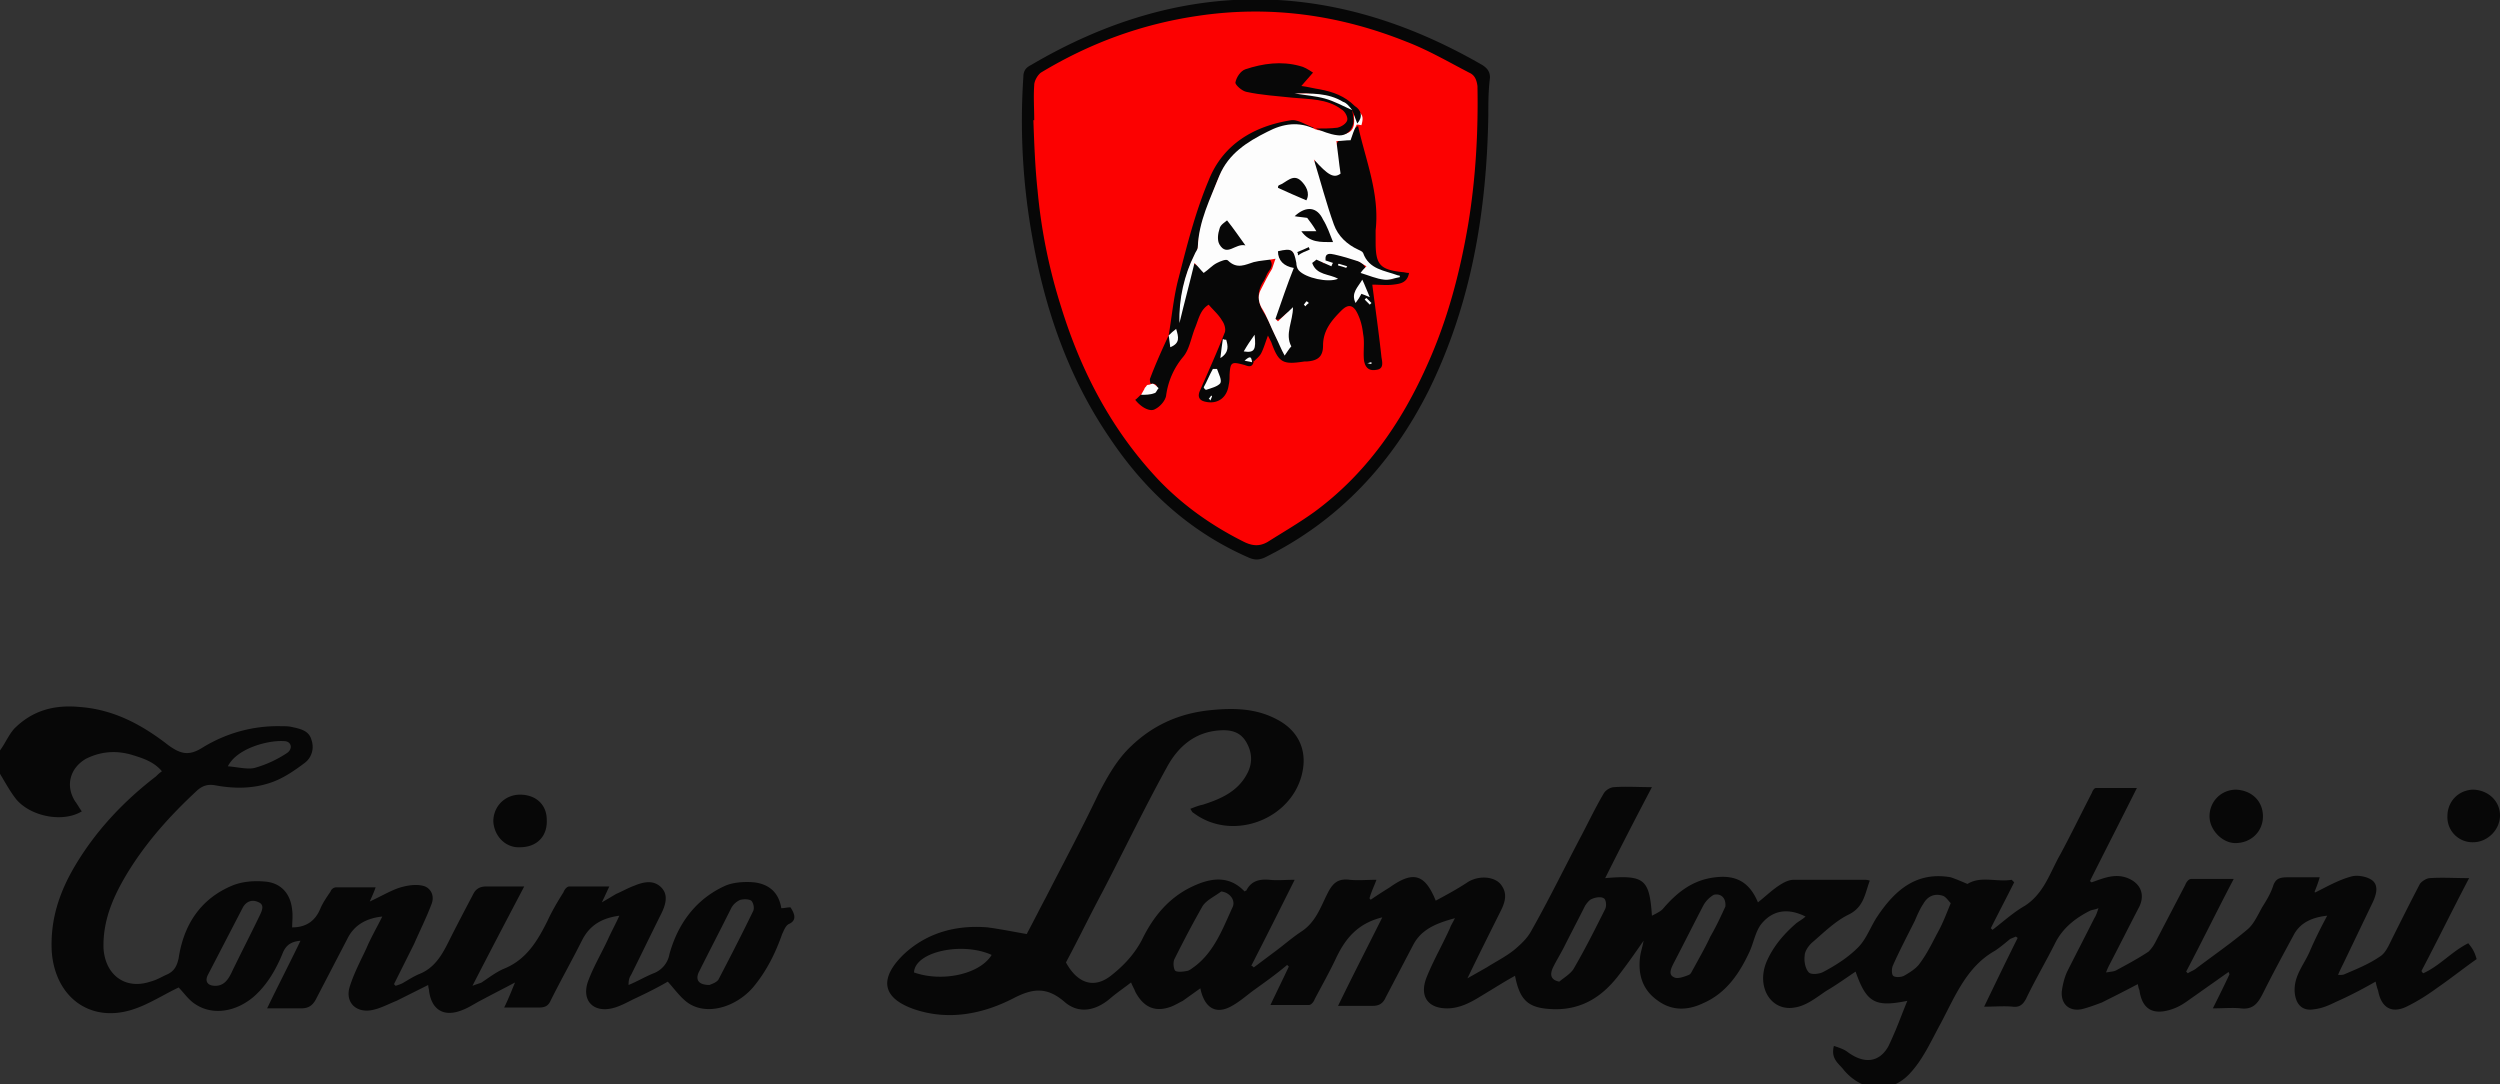 <svg version="1.1" id="Слой_1" xmlns="http://www.w3.org/2000/svg" x="0" y="0" width="299.5" height="129.9" style="enable-background:new 0 0 299.5 129.9" xml:space="preserve">
  <rect width="100%" height="100%" fill="#333333" stroke="none"/>
  <style>
    .st0{fill:#070707}.st2{fill:#fdfdfd}
  </style>
  <path class="st0" d="M94.7 108.7c-.4 0-.7.1-1.1.1-.3-1.9-1.5-2.9-3.3-3.1-1.2-.1-2.6 0-3.6.5-3.4 1.6-5.5 4.5-6.5 8.1a3 3 0 0 1-1.9 2.3c-1 .4-2 1-3 1.4 0-.6.1-.9.3-1.2 1.2-2.4 2.4-4.9 3.6-7.3.5-1 .9-2.2.1-3.1-.9-1-2.1-.8-3.3-.3-.8.3-1.5.7-2.2 1-.5.3-1 .6-1.7 1 .4-.8.6-1.3.9-1.9h-4.8c-.3 0-.6.4-.7.7-.7 1.1-1.4 2.3-1.9 3.4-1.2 2.4-2.5 4.6-5.1 5.7-1 .4-1.9 1.1-2.8 1.7-.2.1-.6.2-1.1.4 2.1-4.1 4.1-7.9 6.2-11.9h-4.6c-.7 0-1.2.3-1.5.9-1 1.9-2 3.8-3 5.8-.8 1.6-1.7 3.1-3.5 3.8-.7.3-1.3.7-2 1.1-.2.1-.5.2-.8.3l-.2-.2 2.4-4.8c.7-1.6 1.5-3.2 2.1-4.8.4-1-.1-2-1.1-2.2-.9-.2-2 0-2.9.3-1.1.4-2.1 1-3.4 1.6.3-.7.5-1.1.7-1.7h-4.7c-.3 0-.6.2-.7.5-.4.6-.9 1.3-1.2 2-.6 1.5-1.7 2.3-3.4 2.3 0-.7.1-1.4 0-2.1-.2-2-1.4-3.3-3.4-3.4-1.2-.1-2.6 0-3.8.5-3.8 1.6-5.8 4.7-6.4 8.7-.2.9-.5 1.5-1.3 1.9-.7.3-1.3.7-2.1.9-3 1-5.4-.8-5.6-4-.1-3.5 1.3-6.5 3.1-9.4 2.2-3.5 4.9-6.5 7.9-9.3.8-.8 1.5-1 2.5-.8 2.2.4 4.5.4 6.7-.4 1.4-.5 2.7-1.4 3.9-2.3.8-.6 1.2-1.7.8-2.8-.3-1.1-1.4-1.3-2.3-1.5-.4-.1-.8-.1-1.2-.1-3.4-.1-6.7.8-9.6 2.6-1.6 1-2.6.7-4-.3-3.2-2.5-6.6-4.3-10.6-4.6-3.1-.3-5.7.4-7.9 2.6-.7.8-1.1 1.8-1.7 2.6v2.8c.6 1 1.2 2.1 1.9 3 1.7 2.1 5.6 2.9 7.9 1.5-.3-.4-.5-.8-.8-1.2-1.2-1.9-.6-4 1.3-5.1 1.8-.9 3.6-1 5.4-.5 1.3.4 2.7.8 3.7 2-.3.2-.5.4-.7.6-3.9 3-7.2 6.5-9.7 10.7-1.9 3.2-3 6.5-2.8 10.3.4 5.4 4.5 8.5 9.5 7 2-.6 3.8-1.8 5.7-2.7.6.6 1.2 1.5 2 2 2.1 1.4 4.9.9 7-.9 1.6-1.4 2.7-3.3 3.5-5.3.4-.9 1-1.3 2.1-1.4-1.3 2.7-2.6 5.2-4 8.1h4.1c.8 0 1.3-.3 1.7-1l3.9-7.5c.8-1.5 2.2-2.3 4.1-2.5-.7 1.4-1.4 2.6-1.9 3.8-.7 1.5-1.5 3-2 4.6-.6 1.9.8 3.2 2.7 2.8 1-.2 1.9-.7 2.9-1.1l3.8-1.9c0 .3.1.5.1.7.3 2.3 1.8 3.2 4 2.3.8-.3 1.5-.8 2.3-1.2 1.3-.7 2.5-1.3 4-2.1-.5 1.2-.8 2-1.3 3h4.2c.7 0 1.1-.2 1.4-.9 1.2-2.4 2.5-4.7 3.7-7.1.9-1.8 2.3-2.7 4.5-3-.5 1.1-1 2-1.4 2.9-.8 1.7-1.8 3.4-2.4 5.1-.7 2.2.7 3.6 2.9 3.1.9-.2 1.8-.7 2.6-1.1 1.5-.7 2.9-1.4 4.1-2.1.9 1 1.6 2 2.5 2.6 2.3 1.5 5.7.4 7.7-1.9 1.6-1.9 2.7-4.1 3.5-6.4.2-.4.4-1 .8-1.2.9-.4.8-1.1.2-2zM34.2 88.8c.7.1.9.9.2 1.4-1.2.8-2.5 1.4-3.9 1.8-.9.2-2-.1-3.2-.2 1.1-2.2 5-3.2 6.9-3zm-3.1 20.9c-1.1 2.3-2.3 4.6-3.4 6.9-.4.8-.9 1.5-1.9 1.5-.9 0-1.3-.5-.9-1.3l4.2-8.1c.4-.7 1.1-1 1.9-.6.7.3.4 1 .1 1.6zm59.1-.5c-1.3 2.7-2.7 5.4-4.1 8.1-.2.4-.9.6-1.1.7-1.3 0-1.7-.6-1.3-1.5 1.3-2.6 2.6-5.1 3.9-7.7.2-.4.6-.8 1.1-1 .4-.1 1-.1 1.3.1.3.3.4 1 .2 1.3z"/>
  <path class="st0" d="M62.3 101.5c2 0 3.3-1.3 3.2-3.3 0-1.8-1.3-3-3.2-3-1.8 0-3.2 1.4-3.2 3.2.1 1.8 1.5 3.2 3.2 3.1zM295.7 113c-2 1-3.4 2.7-5.4 3.6-.1-.1-.2-.2-.2-.3 1.9-3.6 3.7-7.3 5.7-11.1-1.8 0-3.2-.1-4.7 0-.4 0-1 .4-1.2.7-1.1 2.1-2.2 4.3-3.3 6.5-.4.8-.8 1.8-1.5 2.2-1.3.9-2.8 1.5-4.2 2.1-.2.1-.4.1-.8.1.2-.5.4-.9.6-1.3l3.6-7.5c.4-.9.7-2-.2-2.6-.6-.4-1.7-.6-2.4-.4-1.5.4-2.9 1.2-4.3 1.9h-.1v-.1c.2-.5.4-1 .6-1.7h-3.8c-.9 0-1.5.1-1.8 1.1-.3.9-.8 1.7-1.3 2.5-.5.9-1 2-1.7 2.6-2 1.7-4.2 3.2-6.3 4.8-.3.2-.6.3-.9.5l-.2-.2c1.9-3.6 3.7-7.3 5.7-11.1h-5.1c-.3 0-.6.4-.7.7l-3.6 6.9c-.2.4-.5.8-.8 1.1-1.2.8-2.5 1.5-3.8 2.2-.3.2-.7.2-1.3.3.2-.5.3-.7.4-.9 1.2-2.3 2.4-4.7 3.6-7 .7-1.5.1-2.8-1.4-3.4-1.5-.6-2.9 0-4.3.5-.1 0-.2-.1-.2-.2 1.8-3.6 3.7-7.3 5.6-11.1h-4.9c-.2 0-.4.3-.5.6-1.3 2.5-2.5 5-3.8 7.4-1.2 2.1-1.9 4.6-4.2 6.1-1.4.8-2.6 1.9-3.9 2.9l-.2-.2c.9-1.8 1.9-3.7 2.8-5.5l-.3-.3c-1.8.3-3.7-.5-5.3.5-.7-.3-1.4-.6-2-.8-4-.7-6.6 1.4-8.8 4.7-.8 1.2-1.3 2.7-2.3 3.7-1.2 1.2-2.6 2.1-4.1 2.9-.5.3-1.5.4-1.8.1-.4-.4-.6-1.3-.5-2 0-.5.4-1.1.8-1.5 1.4-1.2 2.8-2.6 4.4-3.4 1.9-.9 2-2.5 2.6-4.1-.3-.1-.5-.1-.6-.1h-8.5c-.6 0-1.2.3-1.8.7-.9.6-1.6 1.3-2.5 2-1-2.4-2.6-3.3-5.1-3-2.7.3-4.6 1.8-6.3 3.8-.3.3-.7.5-1.3.8-.3-4.4-.9-4.9-5.6-4.5 1.8-3.6 3.6-7.1 5.6-10.9-1.7 0-3.1-.1-4.5 0-.5 0-1.1.4-1.3.8-1 1.7-1.8 3.4-2.7 5.1-2 3.8-3.9 7.7-6 11.4-.5.9-1.3 1.6-2 2.2-1 .8-2.2 1.4-3.3 2.1l-2.3 1.3c1.4-2.9 2.7-5.5 4-8.1.5-1 .8-2 .1-3-.7-1.1-2.7-1.3-4.1-.4-1.2.8-2.5 1.5-3.8 2.2-1.3-3.2-2.7-3.6-5.5-1.6-.8.5-1.6 1-2.3 1.5 0-.1-.2-.1-.1-.3.2-.7.5-1.3.8-2.1-1.2 0-2.2.1-3.2 0-1.5-.2-2.1.5-2.7 1.7-.8 1.6-1.4 3.4-3.1 4.5-1.2.8-2.2 1.7-3.3 2.5l-2.4 1.8c-.1-.1-.2-.2-.3-.2 1.7-3.3 3.4-6.7 5.2-10.3-1.2 0-2.1.1-3 0-1.2-.1-2.2.1-2.8 1.3 0 0-.1 0-.2.1-1.7-1.8-3.7-1.7-5.8-.8-3.1 1.3-5.1 3.7-6.5 6.6-.9 1.7-2.1 3-3.6 4.2-2.2 1.8-4.2.9-5.5-1.5 1.5-2.8 2.9-5.7 4.4-8.5 2.6-5 5-10 7.7-14.9 1.3-2.4 3.3-4.2 6.3-4.4 1.4-.1 2.5.2 3.2 1.4.7 1.2.8 2.5.1 3.8-1.1 2.1-3.1 3-5.3 3.7-.5.1-1 .3-1.5.5.2.3.2.4.4.5 4.8 3.6 12.2.6 13.1-5.3.4-2.6-.8-4.7-3.1-5.9-2.6-1.4-5.4-1.4-8.2-1.1-3.6.4-6.7 1.8-9.3 4.3-1.7 1.6-2.8 3.6-3.9 5.7-2 4.2-4.2 8.3-6.3 12.4-.8 1.5-1.5 2.9-2.3 4.4-1.7-.3-3.2-.6-4.7-.8-3.7-.3-7.2.6-10 3.2-2.9 2.8-2.8 5.2 1.2 6.6 4.1 1.4 8.2.6 11.9-1.3 2.3-1.2 4-1.4 6.1.4 1.7 1.5 3.7 1.1 5.4-.3.8-.7 1.7-1.3 2.6-2 .2.5.4.8.5 1.1 1 1.9 2.4 2.5 4.3 1.8.5-.2 1-.5 1.4-.7l2.1-1.5c.5 2.4 1.9 3.2 3.8 2.1.9-.5 1.7-1.2 2.5-1.8 1.4-1 2.8-2 4.1-3.1l.2.2c-.7 1.5-1.4 2.9-2.2 4.6h4.6c.3 0 .6-.4.7-.7.9-1.7 1.8-3.3 2.6-5 1.1-2.3 2.6-4.1 5.5-4.8-1.8 3.6-3.5 6.9-5.3 10.6h4.2c.7 0 1.2-.3 1.5-1l3.3-6.3c1-1.9 2.8-2.6 5-3.2-.3.6-.5.9-.6 1.2-.9 2-2 3.9-2.8 5.9-.9 2.3.2 3.8 2.7 3.7 1.8-.1 3.2-1.1 4.7-2 1-.6 2.1-1.3 3.2-1.9.6 3.1 1.7 3.9 4.6 4 3.5.1 6-1.6 8-4.3 1-1.3 1.9-2.6 2.8-3.9-.1.6-.3 1.2-.4 1.8-.3 2.1.2 4 2 5.3 1.7 1.3 3.6 1.3 5.5.4 2.8-1.2 4.4-3.6 5.6-6.2.5-1.1.7-2.4 1.4-3.3 1.3-1.6 3.1-2 5.3-.9-.3.3-.7.5-1.1.8-1.5 1.3-2.8 2.8-3.6 4.7-1.2 3 .6 5.9 3.4 5.4 1.4-.2 2.6-1.2 3.8-2 1.2-.7 2.3-1.5 3.5-2.3 1.3 3.7 2.3 4.3 6.2 3.5-.5 1.2-.9 2.3-1.4 3.5-.3.7-.6 1.4-.9 2-1.1 1.9-2.9 2.1-4.9.6-.4-.3-1-.5-1.6-.7-.4 1.6.6 2.1 1.2 2.9 2.2 2.6 5.6 2.9 7.9.4 1.6-1.7 2.6-4 3.7-6 1.7-3.2 3.1-6.8 6.5-8.7.6-.4 1.2-.9 1.8-1.4.2-.1.5-.2.7-.3.1.1.2.1.2.2-1.3 2.6-2.6 5.3-4 8.2 1.4 0 2.4-.1 3.4 0 .8.1 1.2-.2 1.6-.9 1.1-2.3 2.4-4.5 3.5-6.7.9-1.8 2.4-3 4.2-3.9.2-.1.5-.1 1-.3-.2.6-.3.9-.5 1.2-1.1 2.2-2.2 4.3-3.3 6.5-.3.7-.5 1.5-.6 2.3-.1 1.5.9 2.4 2.4 2.1.8-.2 1.6-.5 2.4-.8 1.4-.7 2.8-1.4 4.3-2.2.1.4.1.5.2.7.3 2.2 1.5 3 3.6 2.4.7-.2 1.3-.5 1.9-.9l5.1-3.6c.2-.1.1.1.2.2-.6 1.3-1.2 2.5-2 4.1 1.3 0 2.4-.1 3.3 0 1.5.2 2.1-.6 2.7-1.8 1.2-2.4 2.5-4.8 3.8-7.2.8-1.3 2.1-1.9 3.9-2.1-.8 1.5-1.5 2.9-2.1 4.3-.7 1.6-1.9 2.9-1.8 4.8.1 1.5.9 2.4 2.4 2.1.9-.1 1.8-.5 2.6-.9 1.6-.7 3.1-1.5 4.7-2.4.1.5.2.8.3 1.1.4 2.1 1.7 2.8 3.6 1.8 1.2-.6 2.3-1.3 3.4-2.1 1.6-1.1 3.1-2.3 4.8-3.5-.3-1.1-.7-1.5-1-1.9zm-186.2 3.5c.1-2.5 5.8-3.7 9.3-2.1-1.4 2.3-5.9 3.3-9.3 2.1zm38.2-7.9c-1.2 2.6-2.2 5.4-4.6 7.2-.3.2-.5.4-.8.5-.5.1-1.2.2-1.5 0-.2-.2-.3-1-.1-1.4 1.1-2.2 2.2-4.3 3.4-6.4.5-.7 1.4-1.1 2.2-1.7 1 .1 1.7 1 1.4 1.8zm44.6.3c-1.2 2.4-2.4 4.8-3.8 7.2-.4.6-1.1 1-1.7 1.5-1-.2-1.2-.8-.7-1.8.4-.8.9-1.6 1.3-2.4.8-1.6 1.7-3.3 2.5-4.9.2-.3.5-.7.8-.8.4-.2 1.1-.3 1.4-.1.3.1.4.9.2 1.3zm14.4-.3c-.5 1.1-1.1 2.4-1.8 3.6-.6 1.3-1.3 2.5-2 3.8-.2.3-.3.7-.6.8-.5.2-1.3.5-1.7.3-.8-.3-.4-1.1-.1-1.7 1.2-2.3 2.4-4.7 3.6-7 .3-.5.7-.9 1.2-1.2.8-.2 1.5.3 1.4 1.4zm25.5 3c-.7 1.3-1.3 2.6-2.2 3.8-.4.6-1.2 1.1-1.9 1.5-.4.2-1.1.2-1.3 0-.2-.2-.2-.9 0-1.3.8-1.8 1.7-3.5 2.6-5.3.3-.7.6-1.4 1-2 .5-.9 1.3-1.3 2.3-1 .4.1.7.6 1 .9-.5 1.2-.9 2.3-1.5 3.4zM293.2 97.8c0-1.8 1.3-3.1 3-3.2 1.8 0 3.3 1.3 3.3 3.1 0 1.7-1.5 3.2-3.2 3.2a3 3 0 0 1-3.1-3.1z"/>
  <path class="st0" d="M271.1 97.8c0 1.8-1.4 3.2-3.3 3.2-1.6 0-3.1-1.6-3.1-3.2 0-1.8 1.4-3.2 3.2-3.2 1.9.1 3.2 1.4 3.2 3.2zM178.3 13.9c-.2 11.4-2 22.4-7.1 32.8-4.4 8.8-10.8 15.7-19.7 20.1-.7.3-1.2.3-1.9 0-7.1-3.1-12.5-8.1-16.7-14.4-4.9-7.2-7.7-15.3-9.2-23.8a78.8 78.8 0 0 1-1.1-19.4c0-.7.3-1.1.9-1.4 18-10.6 36.1-10.4 54.1 0 .6.4.9.8.9 1.5-.2 1.6-.2 3.1-.2 4.6z"/>
  <path d="M123.9 14.4c0-1.4-.1-2.8 0-4.2 0-.5.4-1.2.8-1.5 5.8-3.5 12-5.8 18.8-6.8 8.7-1.3 17-.1 25 3.1 2.6 1 5 2.4 7.5 3.7.7.3.9.9 1 1.6.1 5.5-.2 11-1.1 16.5-1 5.9-2.5 11.6-5 17.1-3.1 6.9-7.3 12.9-13.4 17.4-1.8 1.3-3.7 2.4-5.6 3.6-1 .6-1.9.5-2.9 0-3.8-1.9-7.2-4.3-10.1-7.3-5.7-6-9.4-13.1-11.8-20.9a65.9 65.9 0 0 1-2.8-13.9c-.3-2.8-.4-5.6-.5-8.4h.1z" style="fill:#fc0101"/>
  <path class="st0" d="M140 40.2c.4-2.3.6-4.7 1.2-6.9 1-3.9 2-7.9 3.6-11.7 1.7-4.3 5.4-6.5 9.9-7.2.8-.1 1.8.6 2.7.9-.4.2-.9.1-1.3 0-1.1-.4-2.1-.2-3.1.2-1.9.7-3.6 1.7-5.1 3.1-1 1-1.7 2.1-2.2 3.4-.9 2.5-2 4.9-2.2 7.6 0 .2-.1.5-.2.7-1.3 2.2-1.7 4.7-2 7.2.3-2.8 1.1-5.2 1.8-5.9.9.7 1.6.5 2.3-.4.4-.5 1.1-.6 1.6-.2.7.5 1.4.4 2.1.2.6-.2 1.1-.4 1.8-.5.5 0 1-.1 1.3.5.3.5.1.9-.2 1.3-.3.4-.4.9-.7 1.3-.8 1.3-.6 2.6.2 3.8.8 1.3 1.2 2.8 2.2 4.1.3-1.4.3-2.7.7-4.3-.7.3-1 1.2-1.8.8-.1-2.1.9-4 1.8-5.7-.4-.6-.9-.6-1.2-.9-.4-.4-.8-.8-.5-1.4.1-.4.6-.5 1-.5.6 0 1.1.2 1.4.8 0 .1 0 .1.1.2.6 2 1.9 2.8 4.2 2.7-.5-.3-1-.3-1.5-.6-.4-.2-.7-.4-.8-.8-.2-.4-.1-.7.3-.9.5-.4.8 0 1.2.5-.1-1.2.2-1.5 1.2-1.2.8.2 1.7.4 2.5.7.8.3 1.5.7 1.3 1.7 1.3.4 2.5.8 3.8.6.1 0 .1-.2.2-.1-.1 0-.2.2-.3.2-1.7-.3-3.1-.9-4.1-2.4-.2-.3-.4-.5-.7-.7-2.2-1.2-3.2-3.2-3.9-5.4-.5-1.6-.7-3.2-1.1-4.8-.1-.4-.2-.8.3-1.3.9.5.8 2.3 2.4 1.8 0-.9 0-1.8-.1-2.7-.1-.8.1-1.3 1-1.3.5 0 .8-.2.9-.7.1-.4.3-.7.7-.9.9 4.1 2.6 8.1 2.1 12.5V29c0 2.7.5 3.3 3.2 3.6.2 0 .5.1.8.1-.2 1.2-1.1 1.3-1.9 1.4-.8.1-1.6 0-2.5 0 .4 3.1.8 5.9 1.1 8.7.1.6.3 1.4-.6 1.5-1 .2-1.4-.4-1.5-1.2-.1-1 .1-2.1-.1-3.1-.1-.9-.3-1.7-.7-2.5-.5-1-1.1-1.1-1.9-.3-1.2 1.2-2.2 2.4-2.2 4.2 0 1.3-.6 1.8-1.9 1.9h-.3c-2.6.4-3.1.2-4-2.3l-.4-.8c-.3.8-.5 1.5-.8 2.1-.2.4-.6.7-.9 1 0-.1-.1-.1-.2-.1.1 0 .1.1.2.1-.2.9-.8.5-1.2.4-1.5-.4-1.6-.3-1.7 1.2 0 .4 0 .8-.1 1.2-.2 1.6-1.4 2.4-2.9 2-.8-.2-.8-.8-.5-1.4 1-2.3 2-4.5 2.9-6.8.2-.4 0-1.1-.3-1.5-.4-.7-1-1.2-1.6-1.9-1 .6-1.2 1.7-1.6 2.7-.5 1.2-.7 2.7-1.5 3.6a9.05 9.05 0 0 0-2 4.6c-.1.6-.7 1.3-1.3 1.6-.6.4-1.7-.2-2.4-1.1.3-.2.5-.5.8-.7h.1v-.1c.4-.6 1.3-.3 1.7-.8-.2-.5-.6-.2-.8-.4 0-.2-.1-.4 0-.6.6-1.6 1.4-3.4 2.2-5.1.2.2.2.6.5.8.4-.2.4-.5.3-.8-.3-.3-.5 0-.8 0z"/>
  <path class="st2" d="M162.5 15c-.3.6-.5 1.2-.7 1.8-.6 0-1.1.1-1.7.1.2 1.4.3 2.6.5 3.9-.8.6-1.5.2-3.2-1.7.8 2.6 1.5 5.3 2.4 7.8.5 1.4 1.6 2.4 2.9 3 .2.1.5.2.6.4.7 2 2.6 2.1 4.2 2.7.2 0 .2 0 .2.2-.6.1-1.3.4-1.9.3-.9-.1-1.8-.5-2.8-.8.2-.3.4-.5.7-.8-.4-.2-.7-.5-1-.6-.9-.3-1.9-.6-2.8-.8-.5-.1-1.2-.3-1.1.7l.9.3c-.1.1-.1.2-.2.4-.5-.2-1.1-.5-1.8-.8 0 0-.2.2-.5.4.5 1.5 2.1 1.3 3.1 1.9-1.2.5-3.9-.1-4.7-1-.2-.2-.3-.6-.3-.9-.3-1.6-.5-1.8-2.2-1.4 0 1.1.7 1.8 1.9 2-.8 2-1.5 4.1-2.2 6.1l.3.3c.6-.6 1.2-1.1 1.8-1.7 0 1.7-1 3.2-.2 4.7-.3.3-.5.7-.8 1.1-.4-.7-.7-1.5-1.1-2.3-.6-1.2-1-2.4-1.7-3.5-.4-.8-.4-1.5 0-2.2.4-.8.8-1.6 1.3-2.4l.4-1.2c-1.1.2-1.8.2-2.6.4-1 .3-2 .9-3.1-.2-.2-.2-.9.1-1.3.3-.6.3-1 .8-1.6 1.2-.4-.4-.6-.7-1.1-1.2-.6 2.5-1.2 4.7-1.8 7.2-.1-2.9.6-5.8 1.8-8.2.1-.3.4-.6.4-.9.1-3.1 1.5-5.8 2.6-8.6 1.1-2.6 3.3-4 5.7-5.2 1.9-1 3.8-1.3 5.8-.3.1 0 .2.1.4.1.7 0 1.4.4 2.1.5 1.6.1 2.3-.5 2.1-2.1 0-.2 0-.4.1-.5.1-.1.2-.2.3-.2.8.4.7 1 .5 1.7-.5-.1-.6-.1-.6 0z"/>
  <path class="st0" d="M162.6 14.8c-.2-.5-.4-1.1-.6-1.6-1.3-1.4-2.9-1.8-4.7-1.9-.6-.1-1.3-.2-2.1-.1 2.5.1 5 .1 6.8 2 0 .2.1.5.1.7.3 1.3-.6 2.5-1.9 2.3-.9-.1-1.8-.5-2.6-.8.9 0 1.8 0 2.6-.1.5-.1 1.1-.5 1.2-.9.1-.4-.3-1.1-.7-1.3-1.7-1.3-3.9-1.2-5.9-1.4-1.8-.2-3.7-.3-5.5-.7-.5-.1-1.3-.8-1.3-1.1.1-.6.6-1.4 1.2-1.6 2.1-.7 4.3-1 6.5-.4.5.1 1 .4 1.6.8-.5.6-.9 1-1.4 1.6.8.1 1.5.3 2.2.4 1.6.3 3 .8 4.2 2 .8.5 1 1.3.3 2.1z"/>
  <path class="st2" d="M137.6 46.1c.2 0 .4-.2.6-.1.2.1.4.3.6.5-.2.2-.3.6-.5.6-.5.2-1.1.2-1.6.2.1-.2.3-.5.4-.7 0-.1.1-.2.2-.3.1-.2.2-.2.3-.2zM140 40.2c.3-.3.5-.5.9-.8.3 1 .5 1.7-.7 2.2-.1-.6-.1-1-.2-1.4 0-.1 0 0 0 0zM144.2 46.4c.4-.7.7-1.5 1.1-2.2h.5c.2.6.6 1.3.4 1.7-.3.4-1.1.6-1.7.8-.1 0-.2-.1-.3-.3zM164.1 35.6c-.5-.2-.7-.3-1-.4-.2.4-.4.7-.7 1.1-.6-1.2.3-1.9.8-2.8.3.6.5 1.2.9 2.1zM149 42.1c.4-.7.8-1.3 1.3-2 .2 1.8 0 2.2-1.3 2zM146.9 40.7c.2.7.4 1.5-.7 2.2.1-.9.2-1.6.3-2.3.1.1.3.1.4.1zM150 43.4c-.3-.1-.6-.1-.9-.2.7-.6.8-.5.9.2z"/>
  <path class="st2" d="m163.7 35.7.6.6-.2.2-.6-.6c0-.1.1-.1.2-.2zM161.3 32.1c-.3-.1-.6-.2-1-.3 0-.1 0-.2.1-.2l1 .3c-.1.1-.1.1-.1.2zM156.8 36.3c-.1.1-.3.2-.4.4l-.2-.2c.1-.1.2-.3.3-.4.1 0 .2.1.3.2zM144.8 47.8c.1-.1.2-.3.3-.4 0 0 .1 0 .1.1-.1.2-.1.3-.2.5 0-.1-.1-.2-.2-.2zM163.8 43.5c.2 0 .3-.1.5-.1v.2c-.2 0-.4-.1-.5-.1z"/>
  <path class="st0" d="M159.7 29c-1.5 0-2.8.1-3.8-1.3h1.8c-.4-.7-.8-1.2-1.1-1.6-.6-.1-1-.1-1.5-.2 1.4-1.3 2.7-1.1 3.4.4.5.8.8 1.7 1.2 2.7zM147 26.4c.8 1 1.4 1.9 2.2 3-1.2-.3-2.2 1.4-3.1-.1-.3-.5-.2-1.3 0-1.9.1-.5.7-.8.9-1zM153.2 22.2c.9-.3 1.7-1.5 2.7-.5.5.5 1.1 1.4.6 2.3-1.2-.5-2.3-1-3.4-1.5 0-.1 0-.2.1-.3zM155.4 30.2c.5-.2 1-.4 1.4-.6 0 .1.1.2.1.3-.5.2-1 .4-1.4.7 0-.2 0-.3-.1-.4z"/>
  <path class="st2" d="M162 13.2c-1.1-.5-2.2-1.1-3.3-1.4-1.1-.3-2.4-.4-3.6-.6 2 0 4-.1 5.8 1 .4.1.8.6 1.1 1z"/>
</svg>
